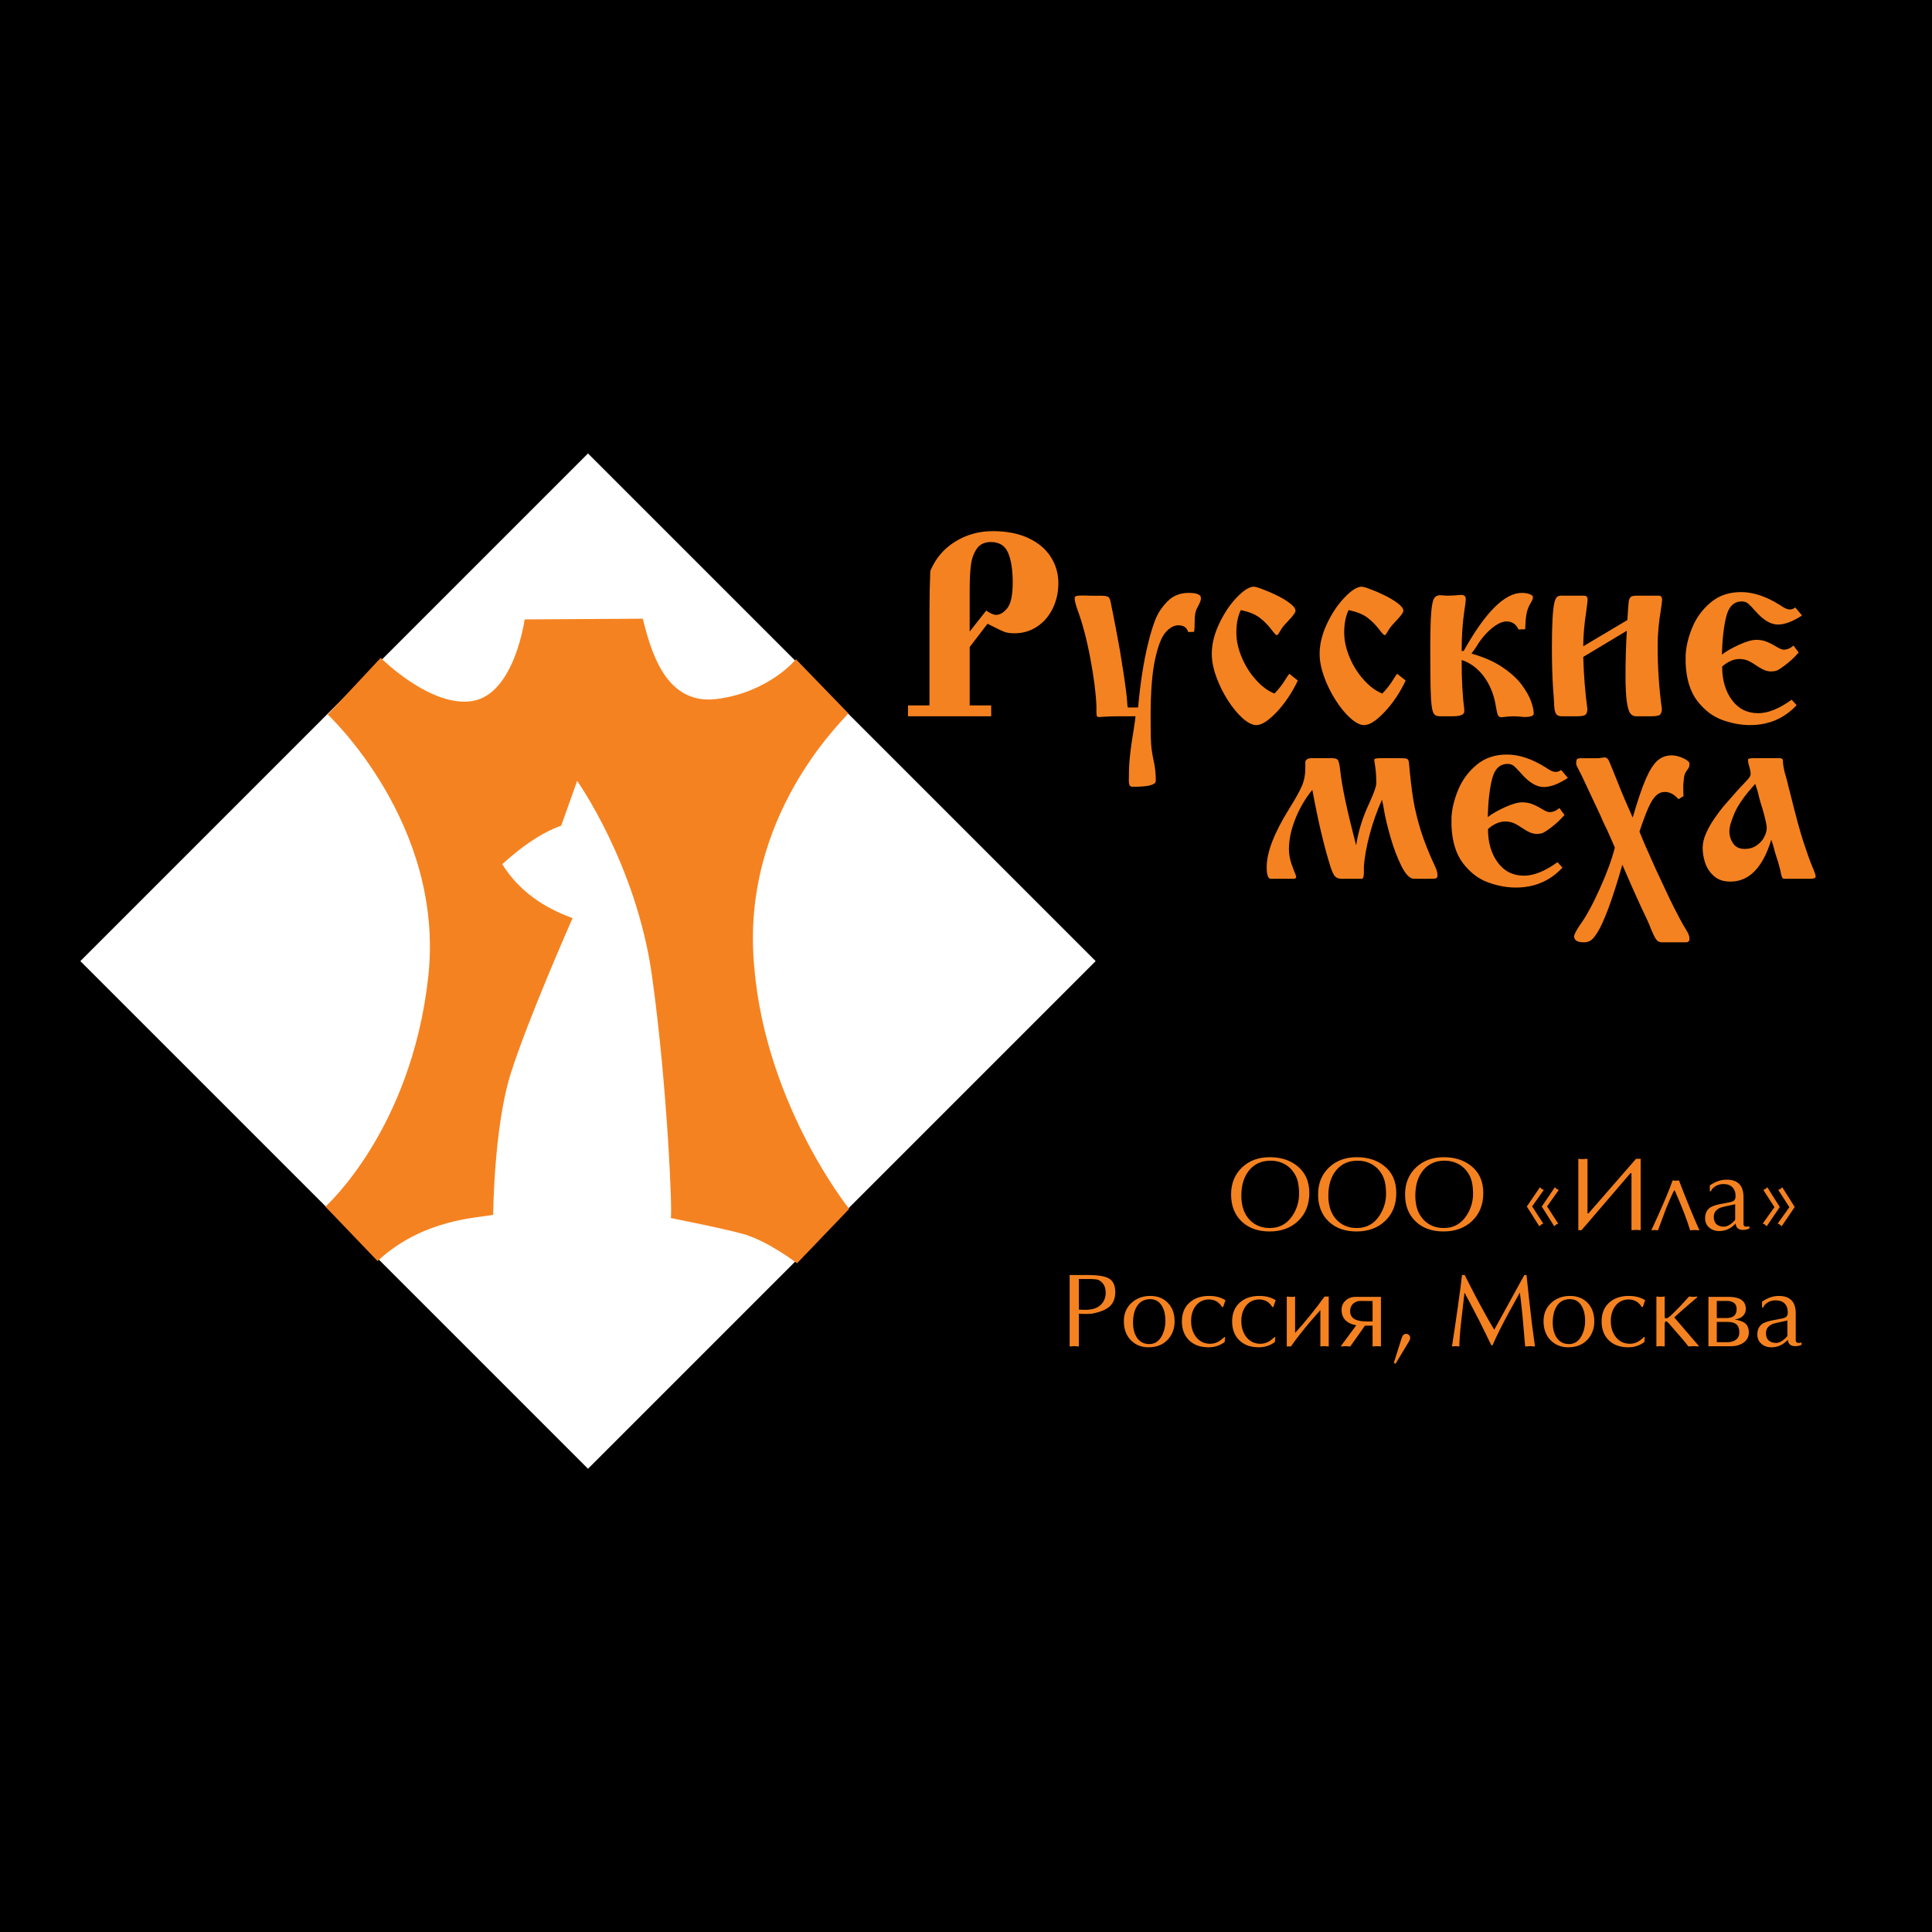 <?xml version="1.0" encoding="utf-8"?>
<!-- Generator: Adobe Illustrator 13.0.0, SVG Export Plug-In . SVG Version: 6.00 Build 14948)  -->
<!DOCTYPE svg PUBLIC "-//W3C//DTD SVG 1.0//EN" "http://www.w3.org/TR/2001/REC-SVG-20010904/DTD/svg10.dtd">
<svg version="1.0" id="Layer_1" xmlns="http://www.w3.org/2000/svg" xmlns:xlink="http://www.w3.org/1999/xlink" x="0px" y="0px"
	 width="192.756px" height="192.756px" viewBox="0 0 192.756 192.756" enable-background="new 0 0 192.756 192.756"
	 xml:space="preserve">
<g>
	<polygon fill-rule="evenodd" clip-rule="evenodd" points="0,0 192.756,0 192.756,192.756 0,192.756 0,0 	"/>
	<path fill-rule="evenodd" clip-rule="evenodd" fill="#F58220" d="M96.746,64.554v5.823h2.145v1.086h-8.301v-1.086h2.146v-9.466
		c0-1.345,0.027-2.66,0.078-3.936c0.508-1.237,1.328-2.212,2.457-2.919c1.134-0.711,2.388-1.064,3.776-1.064
		c1.367,0,2.543,0.228,3.531,0.681c0.986,0.457,1.732,1.078,2.246,1.871c0.512,0.789,0.768,1.668,0.768,2.625
		c0,0.936-0.191,1.785-0.57,2.552c-0.379,0.768-0.9,1.371-1.568,1.807c-0.668,0.44-1.414,0.655-2.234,0.655
		c-0.422,0-0.758-0.047-1.008-0.142c-0.246-0.09-0.621-0.268-1.117-0.526c-0.266-0.134-0.457-0.229-0.568-0.285L96.746,64.554
		L96.746,64.554z M96.746,63.007l1.655-2.095c0.16,0.125,0.336,0.232,0.525,0.314s0.332,0.121,0.428,0.121
		c0.408,0,0.793-0.225,1.15-0.677c0.357-0.452,0.535-1.306,0.535-2.556c0-1.246-0.152-2.229-0.457-2.953
		c-0.307-0.72-0.879-1.082-1.721-1.082c-0.633,0-1.104,0.224-1.414,0.677c-0.306,0.448-0.504,1.004-0.583,1.659
		c-0.081,0.656-0.12,1.483-0.12,2.475v0.625V63.007L96.746,63.007z M112.518,70.584h1.031c0.223-2.487,0.559-4.634,1.012-6.44
		c0.193-0.811,0.418-1.556,0.674-2.237c0.258-0.685,0.668-1.314,1.223-1.888c0.557-0.578,1.271-0.867,2.139-0.867
		c0.814,0,1.221,0.172,1.221,0.517c0,0.112-0.021,0.224-0.064,0.336c-0.039,0.116-0.113,0.271-0.213,0.461
		c-0.102,0.194-0.168,0.314-0.189,0.371c-0.107,0.276-0.158,0.659-0.158,1.164c0,0.444-0.018,0.789-0.053,1.035l-0.594,0.026
		c-0.135-0.453-0.461-0.677-0.984-0.677c-0.434,0-0.857,0.233-1.266,0.694c-0.414,0.465-0.764,1.37-1.061,2.728
		c-0.293,1.354-0.439,3.259-0.439,5.708c0,1.573,0.025,2.603,0.082,3.086c0.059,0.487,0.145,0.987,0.262,1.509
		c0.115,0.517,0.172,1.116,0.172,1.793c0,0.396-0.74,0.595-2.223,0.595c-0.207,0-0.336-0.047-0.389-0.146
		c-0.053-0.095-0.078-0.246-0.078-0.449c0-0.78,0.021-1.47,0.074-2.061c0.051-0.59,0.115-1.138,0.189-1.634
		c0.078-0.5,0.15-0.983,0.229-1.453c0.094-0.616,0.154-1.047,0.176-1.293h-1.496c-0.637,0-1.15,0.013-1.533,0.04
		c-0.385,0.025-0.588,0.038-0.613,0.038c-0.111,0-0.186-0.034-0.215-0.107c-0.031-0.074-0.043-0.216-0.043-0.435V70.43
		c-0.057-1.314-0.26-2.91-0.617-4.785c-0.354-1.879-0.779-3.479-1.271-4.806c-0.189-0.535-0.285-0.914-0.285-1.143
		c0-0.125,0.061-0.207,0.188-0.237c0.123-0.031,0.369-0.047,0.74-0.047c0.246,0.017,0.625,0.025,1.143,0.025h0.646
		c0.357,0,0.59,0.056,0.697,0.172c0.104,0.117,0.189,0.405,0.256,0.862c0.008,0.057,0.068,0.35,0.18,0.88
		c0.043,0.203,0.109,0.535,0.195,1.004c0.086,0.466,0.168,0.906,0.25,1.324c0.137,0.694,0.328,1.806,0.559,3.332
		c0.238,1.526,0.367,2.569,0.393,3.134C112.461,70.249,112.479,70.395,112.518,70.584L112.518,70.584z M128.631,67.222l0.854,0.673
		c-0.582,1.224-1.285,2.268-2.107,3.142c-0.828,0.871-1.5,1.307-2.025,1.307c-0.398,0-0.85-0.224-1.359-0.673
		c-0.508-0.448-1.004-1.043-1.482-1.789c-0.479-0.746-0.865-1.53-1.164-2.357c-0.297-0.824-0.447-1.591-0.447-2.293
		c0-0.975,0.25-1.983,0.746-3.026c0.494-1.043,1.082-1.914,1.762-2.616c0.678-0.703,1.238-1.056,1.686-1.056
		c0.139,0,0.439,0.086,0.9,0.263c0.463,0.172,0.945,0.383,1.445,0.629c0.496,0.246,0.926,0.509,1.279,0.78
		c0.357,0.276,0.535,0.517,0.535,0.733c0,0.164-0.24,0.5-0.729,1.009c-0.311,0.327-0.518,0.56-0.615,0.711
		c-0.1,0.146-0.195,0.302-0.289,0.466c-0.096,0.164-0.174,0.246-0.229,0.246c-0.088,0-0.268-0.19-0.549-0.569
		c-0.34-0.448-0.732-0.845-1.178-1.181c-0.443-0.336-1.068-0.586-1.869-0.754c-0.297,0.599-0.445,1.349-0.445,2.246
		c0,0.793,0.178,1.612,0.535,2.461c0.354,0.845,0.828,1.6,1.424,2.259c0.59,0.659,1.207,1.112,1.844,1.361
		c0.4-0.404,0.771-0.879,1.113-1.426c0.029-0.047,0.076-0.121,0.137-0.225C128.467,67.442,128.545,67.334,128.631,67.222
		L128.631,67.222z M139.391,67.222l0.854,0.673c-0.582,1.224-1.285,2.268-2.107,3.142c-0.828,0.871-1.5,1.307-2.027,1.307
		c-0.395,0-0.85-0.224-1.357-0.673c-0.508-0.448-1.004-1.043-1.482-1.789c-0.479-0.746-0.867-1.53-1.164-2.357
		c-0.297-0.824-0.449-1.591-0.449-2.293c0-0.975,0.252-1.983,0.746-3.026c0.496-1.043,1.082-1.914,1.764-2.616
		c0.678-0.703,1.236-1.056,1.686-1.056c0.139,0,0.439,0.086,0.9,0.263c0.461,0.172,0.945,0.383,1.445,0.629
		c0.494,0.246,0.926,0.509,1.279,0.78c0.357,0.276,0.535,0.517,0.535,0.733c0,0.164-0.242,0.5-0.729,1.009
		c-0.311,0.327-0.518,0.56-0.617,0.711c-0.1,0.146-0.193,0.302-0.289,0.466c-0.094,0.164-0.172,0.246-0.229,0.246
		c-0.086,0-0.266-0.19-0.547-0.569c-0.34-0.448-0.732-0.845-1.178-1.181c-0.443-0.336-1.068-0.586-1.871-0.754
		c-0.297,0.599-0.443,1.349-0.443,2.246c0,0.793,0.178,1.612,0.535,2.461c0.354,0.845,0.828,1.6,1.422,2.259
		c0.592,0.659,1.207,1.112,1.846,1.361c0.4-0.404,0.771-0.879,1.111-1.426c0.031-0.047,0.078-0.121,0.139-0.225
		C139.227,67.442,139.305,67.334,139.391,67.222L139.391,67.222z M145.83,64.946h0.203c2.156-3.862,4.092-5.793,5.797-5.793
		c0.303,0,0.561,0.043,0.781,0.125c0.225,0.086,0.332,0.181,0.332,0.293c0,0.151-0.064,0.332-0.199,0.543
		c-0.133,0.215-0.25,0.461-0.348,0.746c-0.1,0.284-0.164,0.746-0.203,1.375c0,0.107-0.004,0.211-0.014,0.31
		c-0.008,0.099-0.012,0.176-0.012,0.233l-0.668,0.025c-0.234-0.534-0.635-0.802-1.195-0.802c-0.43,0-0.93,0.237-1.5,0.711
		c-0.568,0.479-1.051,1.048-1.451,1.72c-0.213,0.319-0.393,0.578-0.545,0.776c1.211,0.341,2.234,0.784,3.057,1.34
		c0.828,0.552,1.467,1.129,1.924,1.729c0.451,0.6,0.771,1.156,0.955,1.668c0.182,0.513,0.277,0.931,0.277,1.254
		c0,0.224-0.32,0.336-0.957,0.336c-0.121-0.009-0.285-0.021-0.492-0.043c-0.207-0.021-0.354-0.03-0.439-0.03
		c-0.361,0-0.646,0.018-0.854,0.047c-0.279,0.035-0.436,0.052-0.471,0.052c-0.168,0-0.283-0.069-0.357-0.211
		c-0.068-0.142-0.137-0.439-0.211-0.901c-0.111-0.724-0.322-1.397-0.625-2.021c-0.307-0.625-0.697-1.165-1.182-1.617
		c-0.479-0.453-1.012-0.772-1.604-0.961c0,1.965,0.086,3.586,0.26,4.863v0.285c0,0.31-0.396,0.465-1.195,0.465h-1.211
		c-0.258,0-0.447-0.06-0.568-0.177c-0.121-0.116-0.211-0.392-0.271-0.819s-0.1-1.086-0.117-1.974
		c-0.018-0.892-0.025-2.194-0.025-3.915c0-1.56,0.029-2.716,0.09-3.461c0.061-0.746,0.16-1.225,0.295-1.427
		c0.129-0.203,0.33-0.306,0.598-0.306c0.082,0,0.195,0.009,0.338,0.022c0.141,0.017,0.252,0.026,0.33,0.026
		c0.424,0,0.854-0.026,1.299-0.073h0.279c0.207,0.052,0.311,0.189,0.311,0.418c0,0.164-0.047,0.564-0.15,1.211
		C145.916,62.161,145.83,63.48,145.83,64.946L145.83,64.946z M157.961,64.48l4.402-2.617c0.055-0.956,0.1-1.551,0.129-1.789
		c0.025-0.232,0.09-0.401,0.189-0.496c0.098-0.099,0.285-0.146,0.557-0.146h2.244c0.229,0,0.346,0.138,0.346,0.418
		c0,0.095-0.047,0.448-0.133,1.061c-0.207,1.198-0.311,2.388-0.311,3.569c0,2.1,0.137,4.177,0.418,6.234
		c0,0.271-0.057,0.466-0.168,0.577c-0.113,0.116-0.402,0.172-0.867,0.172h-1.529c-0.229,0-0.424-0.09-0.57-0.271
		c-0.15-0.181-0.271-0.573-0.357-1.172c-0.09-0.6-0.133-1.487-0.133-2.668c0-1.44,0.043-2.915,0.133-4.423l-4.35,2.612
		c0.051,1.793,0.186,3.518,0.41,5.173c0,0.271-0.057,0.466-0.17,0.577c-0.105,0.116-0.398,0.172-0.865,0.172h-1.521
		c-0.236,0-0.418-0.064-0.535-0.194c-0.115-0.134-0.189-0.405-0.215-0.814c-0.029-0.703-0.064-1.247-0.107-1.63
		c-0.082-1.25-0.125-2.664-0.125-4.246c0-1.142,0.021-2.082,0.064-2.827c0.039-0.746,0.1-1.276,0.176-1.595
		c0.078-0.314,0.17-0.513,0.271-0.6c0.1-0.082,0.238-0.125,0.414-0.125h2.307c0.221,0,0.332,0.138,0.332,0.418
		c0,0.073-0.043,0.427-0.125,1.061C158.064,62.235,157.961,63.425,157.961,64.48L157.961,64.48z M179.113,60.605l0.678,0.802
		c-0.932,0.604-1.734,0.905-2.406,0.905c-0.719,0-1.469-0.449-2.25-1.345c-0.293-0.332-0.525-0.578-0.703-0.733
		c-0.176-0.151-0.387-0.229-0.643-0.229c-0.793,0-1.314,0.504-1.564,1.518c-0.248,1.008-0.393,2.271-0.43,3.789
		c0.412-0.324,0.977-0.647,1.697-0.979c0.721-0.328,1.303-0.496,1.746-0.496c0.332,0,0.643,0.052,0.928,0.151
		c0.33,0.125,0.672,0.293,1.021,0.509c0.344,0.211,0.602,0.319,0.766,0.319c0.354,0,0.682-0.134,0.984-0.409l0.518,0.694
		c-0.424,0.487-0.9,0.931-1.428,1.319c-0.275,0.207-0.5,0.354-0.664,0.44c-0.168,0.086-0.393,0.129-0.68,0.129
		c-0.377,0-0.777-0.146-1.213-0.436c-0.439-0.298-0.789-0.509-1.047-0.625c-0.264-0.117-0.553-0.177-0.867-0.177
		c-0.59,0-1.168,0.25-1.736,0.75c0,1.34,0.322,2.453,0.969,3.333c0.648,0.883,1.523,1.323,2.631,1.323
		c0.979,0,2.09-0.448,3.336-1.345l0.492,0.543c-1.229,1.324-2.781,1.988-4.656,1.988c-0.896,0-1.82-0.173-2.764-0.513
		c-0.947-0.345-1.775-0.975-2.482-1.888c-0.707-0.918-1.094-2.16-1.168-3.725v-0.884c0.051-0.875,0.275-1.797,0.676-2.758
		c0.402-0.966,1.01-1.789,1.832-2.475c0.82-0.686,1.828-1.026,3.023-1.026c1.215,0,2.508,0.431,3.883,1.297
		c0.404,0.289,0.725,0.436,0.953,0.436C178.77,60.808,178.959,60.739,179.113,60.605L179.113,60.605z"/>
	<path fill-rule="evenodd" clip-rule="evenodd" fill="#F58220" d="M130.848,75.642h2.021c0.336,0,0.547,0.069,0.629,0.211
		c0.086,0.143,0.16,0.504,0.225,1.083c0.16,1.517,0.686,3.982,1.578,7.406c0.215-1.415,0.658-2.819,1.318-4.221
		c0.461-1.017,0.695-1.668,0.695-1.965c0-0.629-0.035-1.177-0.104-1.634c-0.07-0.461-0.104-0.698-0.104-0.719
		c0-0.108,0.197-0.16,0.598-0.16h2.121c0.328,0,0.531,0.034,0.607,0.099c0.074,0.065,0.121,0.177,0.139,0.346
		c0.121,1.388,0.26,2.569,0.41,3.539c0.15,0.975,0.4,2.021,0.74,3.139c0.346,1.116,0.832,2.349,1.463,3.69
		c0.158,0.34,0.236,0.629,0.236,0.858c0,0.168-0.043,0.267-0.129,0.306c-0.086,0.038-0.234,0.056-0.439,0.056h-1.764
		c-0.418,0-0.836-0.418-1.26-1.255c-0.418-0.836-0.783-1.798-1.094-2.88c-0.311-1.086-0.527-1.983-0.646-2.694
		c-0.061-0.388-0.129-0.742-0.207-1.061c-0.492,1.082-0.896,2.233-1.225,3.449c-0.322,1.216-0.521,2.302-0.582,3.254v0.564
		c0,0.414-0.068,0.622-0.211,0.622h-1.996c-0.281,0-0.496-0.074-0.65-0.216c-0.15-0.143-0.311-0.479-0.482-1.004
		c-0.303-0.975-0.592-2.035-0.867-3.178c-0.281-1.138-0.59-2.629-0.939-4.474c-0.711,0.875-1.279,1.845-1.699,2.914
		c-0.422,1.065-0.633,2.069-0.633,3.009c0,0.268,0.025,0.526,0.074,0.767c0.047,0.242,0.102,0.462,0.166,0.655
		c0.07,0.19,0.143,0.401,0.225,0.625c0.174,0.405,0.258,0.646,0.258,0.72c0,0.12-0.09,0.181-0.279,0.181h-2.254
		c-0.271,0-0.41-0.389-0.41-1.165c0-1.479,0.75-3.422,2.246-5.819c0.607-0.97,1.027-1.724,1.26-2.259
		c0.232-0.539,0.348-1.121,0.348-1.755v-0.693C130.312,75.754,130.52,75.642,130.848,75.642L130.848,75.642z M155.75,76.814
		l0.678,0.802c-0.932,0.604-1.732,0.906-2.406,0.906c-0.719,0-1.469-0.449-2.25-1.346c-0.293-0.332-0.525-0.577-0.703-0.732
		c-0.176-0.151-0.387-0.229-0.643-0.229c-0.793,0-1.314,0.504-1.564,1.518c-0.25,1.008-0.393,2.271-0.43,3.79
		c0.414-0.324,0.979-0.647,1.697-0.979c0.721-0.328,1.303-0.496,1.746-0.496c0.332,0,0.643,0.051,0.926,0.15
		c0.334,0.125,0.674,0.293,1.023,0.509c0.344,0.21,0.604,0.319,0.768,0.319c0.354,0,0.68-0.134,0.982-0.41l0.518,0.694
		c-0.424,0.487-0.902,0.931-1.428,1.319c-0.275,0.207-0.5,0.354-0.664,0.439c-0.168,0.086-0.393,0.129-0.682,0.129
		c-0.375,0-0.775-0.146-1.211-0.435c-0.439-0.298-0.789-0.509-1.047-0.625c-0.264-0.116-0.551-0.177-0.867-0.177
		c-0.59,0-1.168,0.25-1.736,0.75c0,1.341,0.322,2.453,0.971,3.333c0.646,0.883,1.521,1.323,2.629,1.323
		c0.979,0,2.09-0.448,3.336-1.345l0.492,0.543c-1.229,1.323-2.781,1.988-4.656,1.988c-0.896,0-1.818-0.173-2.764-0.514
		c-0.947-0.345-1.775-0.974-2.482-1.888c-0.707-0.918-1.096-2.16-1.168-3.724v-0.884c0.051-0.875,0.275-1.797,0.678-2.759
		c0.398-0.966,1.008-1.789,1.83-2.475c0.82-0.685,1.828-1.026,3.021-1.026c1.217,0,2.51,0.431,3.885,1.297
		c0.404,0.289,0.725,0.436,0.953,0.436C155.406,77.017,155.596,76.948,155.75,76.814L155.75,76.814z M157.752,75.646h1.676
		c0.104,0,0.219-0.013,0.361-0.039c0.139-0.026,0.232-0.039,0.289-0.039c0.117,0,0.229,0.052,0.336,0.16
		c0.07,0.078,0.242,0.465,0.518,1.159c0.568,1.449,1.064,2.656,1.496,3.621c0.189,0.435,0.346,0.789,0.467,1.061
		c0.486-1.681,0.922-2.966,1.305-3.85c0.389-0.888,0.781-1.5,1.178-1.845c0.396-0.34,0.861-0.513,1.396-0.513
		c0.365,0,0.758,0.095,1.168,0.289c0.41,0.189,0.617,0.371,0.617,0.539c0,0.254-0.057,0.439-0.174,0.564
		c-0.111,0.125-0.201,0.267-0.275,0.426c-0.074,0.16-0.129,0.552-0.172,1.181c0,0.418,0.008,0.772,0.025,1.061l-0.492,0.314
		c-0.439-0.482-0.887-0.724-1.344-0.724c-0.35,0-0.652,0.125-0.914,0.371c-0.26,0.25-0.514,0.664-0.768,1.236
		c-0.254,0.578-0.547,1.363-0.875,2.349c0.311,0.79,0.639,1.556,0.979,2.298c0.486,1.107,0.91,2.035,1.268,2.78
		c0.354,0.746,0.621,1.311,0.801,1.699c0.699,1.422,1.234,2.431,1.604,3.022c0.225,0.336,0.338,0.625,0.338,0.879
		c0,0.246-0.113,0.367-0.338,0.367h-2.404c-0.268,0-0.471-0.108-0.607-0.319c-0.139-0.211-0.299-0.539-0.48-0.975
		c-0.129-0.375-0.43-1.052-0.904-2.021c-0.1-0.228-0.268-0.599-0.508-1.116c-0.238-0.521-0.467-1.026-0.682-1.526
		c-0.35-0.789-0.607-1.384-0.775-1.78c-0.531,1.845-1,3.306-1.406,4.38c-0.404,1.073-0.754,1.844-1.051,2.323
		c-0.295,0.475-0.539,0.768-0.734,0.875c-0.197,0.107-0.418,0.16-0.658,0.16c-0.643,0-0.963-0.199-0.963-0.599
		c0-0.168,0.189-0.539,0.57-1.112c0.607-0.828,1.271-2.039,1.988-3.63c0.713-1.586,1.215-2.957,1.504-4.108
		c-0.264-0.617-0.518-1.203-0.771-1.754c-0.277-0.547-0.521-1.074-0.725-1.578c-0.168-0.357-0.354-0.746-0.549-1.164
		c-0.193-0.414-0.297-0.634-0.305-0.647c-0.178-0.371-0.41-0.871-0.703-1.5c-0.164-0.358-0.318-0.682-0.475-0.97
		c-0.15-0.293-0.24-0.475-0.275-0.548s-0.053-0.155-0.053-0.241c0-0.242,0.035-0.388,0.105-0.44
		C157.422,75.672,157.557,75.646,157.752,75.646L157.752,75.646z M174.92,75.642h2.635c0.172,0,0.279,0.052,0.314,0.16
		c0.008,0.086,0.018,0.185,0.025,0.293c0.004,0.108,0.018,0.233,0.043,0.375c0.021,0.142,0.061,0.323,0.107,0.543
		c0.068,0.233,0.135,0.466,0.203,0.703c0.064,0.233,0.129,0.492,0.189,0.776c0.047,0.164,0.117,0.422,0.203,0.776
		c0.525,2.134,0.965,3.737,1.314,4.802c0.35,1.069,0.639,1.867,0.861,2.393c0.225,0.525,0.336,0.849,0.336,0.978
		c0,0.156-0.172,0.233-0.516,0.233h-2.639c-0.135,0-0.225-0.139-0.283-0.418c-0.043-0.268-0.156-0.716-0.338-1.345
		c-0.072-0.203-0.176-0.526-0.311-0.979c-0.086-0.358-0.197-0.746-0.34-1.16c-0.85,2.789-2.211,4.186-4.082,4.186
		c-0.682,0-1.225-0.181-1.639-0.547c-0.408-0.362-0.701-0.802-0.875-1.31c-0.168-0.513-0.254-1.013-0.254-1.501
		c0-0.457,0.111-0.939,0.336-1.452c0.221-0.509,0.514-1.021,0.867-1.53c0.357-0.509,0.654-0.905,0.893-1.186
		c0.24-0.28,0.619-0.711,1.137-1.297c0.232-0.268,0.496-0.556,0.793-0.862c0.299-0.306,0.496-0.526,0.604-0.664
		c0.104-0.143,0.156-0.276,0.156-0.414c0-0.207-0.061-0.5-0.182-0.875c-0.053-0.172-0.078-0.345-0.078-0.517
		C174.402,75.694,174.574,75.642,174.92,75.642L174.92,75.642z M175.123,78.207c-0.996,1.082-1.678,2.034-2.039,2.853
		c-0.361,0.815-0.543,1.445-0.543,1.876c0,0.444,0.125,0.849,0.375,1.215s0.633,0.548,1.146,0.548c0.457,0,0.85-0.116,1.189-0.345
		c0.336-0.229,0.592-0.508,0.76-0.841c0.172-0.328,0.258-0.633,0.258-0.909c0-0.298-0.143-0.927-0.418-1.889
		c-0.172-0.534-0.285-0.914-0.336-1.138C175.42,79.129,175.287,78.672,175.123,78.207L175.123,78.207z"/>
	<path fill-rule="evenodd" clip-rule="evenodd" fill="#F58220" d="M126.662,122.863c-1.16,0-2.09-0.334-2.789-1.004
		c-0.697-0.672-1.047-1.566-1.047-2.684c0-1.119,0.373-2.025,1.115-2.721c0.717-0.666,1.629-1,2.74-1
		c1.084,0,1.986,0.281,2.709,0.846c0.826,0.645,1.24,1.551,1.24,2.717c0,1.154-0.369,2.084-1.105,2.789
		C128.791,122.512,127.836,122.863,126.662,122.863L126.662,122.863z M129.609,119.102c0-0.473-0.045-0.891-0.135-1.254
		c-0.09-0.365-0.264-0.711-0.521-1.037s-0.574-0.578-0.953-0.75c-0.379-0.174-0.783-0.26-1.215-0.26
		c-0.908,0-1.627,0.316-2.15,0.951c-0.525,0.637-0.787,1.486-0.787,2.549c0,1.02,0.277,1.822,0.834,2.406
		c0.521,0.541,1.191,0.812,2.01,0.812c0.98,0,1.74-0.424,2.283-1.271C129.398,120.588,129.609,119.873,129.609,119.102
		L129.609,119.102z M135.34,122.863c-1.16,0-2.09-0.334-2.787-1.004c-0.699-0.672-1.047-1.566-1.047-2.684
		c0-1.119,0.371-2.025,1.115-2.721c0.715-0.666,1.629-1,2.74-1c1.082,0,1.986,0.281,2.709,0.846
		c0.826,0.645,1.238,1.551,1.238,2.717c0,1.154-0.367,2.084-1.104,2.789S136.514,122.863,135.34,122.863L135.34,122.863z
		 M138.287,119.102c0-0.473-0.045-0.891-0.135-1.254c-0.09-0.365-0.264-0.711-0.521-1.037c-0.256-0.326-0.574-0.578-0.953-0.75
		c-0.377-0.174-0.781-0.26-1.213-0.26c-0.91,0-1.627,0.316-2.15,0.951c-0.525,0.637-0.787,1.486-0.787,2.549
		c0,1.02,0.277,1.822,0.832,2.406c0.521,0.541,1.191,0.812,2.012,0.812c0.979,0,1.74-0.424,2.281-1.271
		C138.076,120.588,138.287,119.873,138.287,119.102L138.287,119.102z M144.018,122.863c-1.16,0-2.088-0.334-2.785-1.004
		c-0.699-0.672-1.049-1.566-1.049-2.684c0-1.119,0.373-2.025,1.115-2.721c0.717-0.666,1.629-1,2.74-1
		c1.084,0,1.986,0.281,2.709,0.846c0.826,0.645,1.24,1.551,1.24,2.717c0,1.154-0.367,2.084-1.105,2.789
		C146.146,122.512,145.191,122.863,144.018,122.863L144.018,122.863z M146.967,119.102c0-0.473-0.045-0.891-0.135-1.254
		c-0.09-0.365-0.264-0.711-0.521-1.037s-0.574-0.578-0.953-0.75c-0.379-0.174-0.783-0.26-1.213-0.26
		c-0.912,0-1.629,0.316-2.152,0.951c-0.525,0.637-0.787,1.486-0.787,2.549c0,1.02,0.279,1.822,0.834,2.406
		c0.521,0.541,1.191,0.812,2.01,0.812c0.98,0,1.74-0.424,2.283-1.271C146.756,120.588,146.967,119.873,146.967,119.102
		L146.967,119.102z M153.582,122.354l-1.25-1.98l1.312-1.928c0.057,0.07,0.111,0.125,0.168,0.168
		c0.055,0.041,0.127,0.076,0.219,0.104l-1.17,1.641l1.115,1.727C153.811,122.133,153.68,122.223,153.582,122.354L153.582,122.354z
		 M155.072,122.354l-1.25-1.98l1.312-1.928c0.057,0.07,0.111,0.125,0.168,0.168c0.055,0.041,0.127,0.076,0.221,0.104l-1.172,1.645
		l1.113,1.723C155.299,122.133,155.168,122.223,155.072,122.354L155.072,122.354z M157.469,122.738v-7.127
		c0.027,0.008,0.084,0.014,0.166,0.021c0.084,0.008,0.182,0.01,0.293,0.01l0.457-0.031v5.439h0.105l4.74-5.439h0.459v7.127
		l-0.459-0.031l-0.457,0.031v-5.689h-0.105l-4.34,5.061l-0.545,0.629H157.469L157.469,122.738z M166.252,120.498l-0.834,2.252
		l-0.334-0.033l-0.332,0.033c0.117-0.244,0.344-0.738,0.678-1.48c0.305-0.682,0.564-1.277,0.781-1.793
		c0.305-0.729,0.527-1.297,0.666-1.707l0.312,0.029l0.324-0.029c0.223,0.596,0.523,1.367,0.906,2.312
		c0.424,1.049,0.803,1.938,1.135,2.668l-0.469-0.033l-0.459,0.033c-0.318-1.057-0.836-2.395-1.551-4.012
		c-0.092,0.09-0.236,0.375-0.439,0.854L166.252,120.498L166.252,120.498z M173.951,119.445v2.418c0,0.105,0,0.205,0,0.303
		c0.021,0.145,0.115,0.219,0.281,0.219c0.09,0,0.191-0.016,0.303-0.043v0.23c-0.035,0.014-0.084,0.033-0.15,0.057
		c-0.064,0.025-0.137,0.043-0.215,0.057c-0.08,0.016-0.176,0.021-0.285,0.021c-0.201,0-0.365-0.049-0.492-0.146
		c-0.127-0.096-0.205-0.26-0.232-0.488l-0.094,0.094c-0.439,0.438-0.955,0.656-1.547,0.656c-0.391,0-0.723-0.117-0.994-0.35
		s-0.408-0.541-0.408-0.922c0-0.41,0.123-0.73,0.365-0.965c0.242-0.232,0.768-0.41,1.572-0.535c0.453-0.076,0.736-0.146,0.855-0.209
		c0.166-0.09,0.25-0.254,0.25-0.49c0-0.389-0.105-0.688-0.318-0.9c-0.211-0.213-0.512-0.318-0.9-0.318
		c-0.334,0-0.625,0.092-0.875,0.271c-0.195,0.139-0.316,0.289-0.365,0.447h-0.115v-0.582c0.271-0.188,0.545-0.33,0.818-0.428
		s0.561-0.146,0.859-0.146C173.389,117.695,173.951,118.279,173.951,119.445L173.951,119.445z M173.119,121.672v-1.527l-0.365,0.084
		c-0.604,0.119-0.986,0.213-1.146,0.281c-0.416,0.188-0.625,0.488-0.625,0.9c0,0.32,0.09,0.564,0.266,0.729
		c0.178,0.164,0.43,0.246,0.756,0.246c0.131,0,0.277-0.041,0.438-0.121c0.16-0.082,0.291-0.172,0.395-0.277
		c0.078-0.068,0.133-0.121,0.168-0.156C173.08,121.752,173.119,121.699,173.119,121.672L173.119,121.672z M177.811,118.445
		l1.25,1.98l-1.312,1.928c-0.055-0.07-0.111-0.127-0.168-0.17c-0.057-0.041-0.129-0.074-0.221-0.104l1.168-1.639l-1.113-1.725
		C177.58,118.668,177.713,118.578,177.811,118.445L177.811,118.445z M176.32,118.445l1.25,1.98l-1.312,1.928
		c-0.055-0.07-0.113-0.127-0.168-0.17c-0.057-0.041-0.131-0.074-0.221-0.105l1.168-1.641l-1.113-1.721
		C176.092,118.668,176.223,118.578,176.32,118.445L176.32,118.445z M107.637,131.066v3.27l-0.459-0.031l-0.459,0.031v-7.125h1.865
		c1.014,0,1.717,0.123,2.105,0.375c0.389,0.25,0.582,0.693,0.582,1.334c0,0.609-0.186,1.086-0.562,1.426
		c-0.346,0.312-0.902,0.545-1.666,0.699c-0.09,0.021-0.213,0.033-0.365,0.041s-0.24,0.01-0.26,0.01c-0.16,0-0.303-0.002-0.428-0.01
		S107.748,131.072,107.637,131.066L107.637,131.066z M107.637,127.605v3.053c0.021,0.008,0.113,0.012,0.281,0.012
		c0.061,0.006,0.129,0.01,0.197,0.01h0.209c0.055,0,0.111,0,0.166,0c0.084-0.014,0.143-0.021,0.178-0.021
		c0.514-0.047,0.916-0.225,1.209-0.531c0.291-0.305,0.438-0.691,0.438-1.156c0-0.375-0.09-0.678-0.271-0.906
		c-0.201-0.258-0.428-0.398-0.678-0.422s-0.445-0.037-0.588-0.037s-0.256,0-0.34,0c-0.152,0-0.295,0-0.426,0
		C107.879,127.605,107.754,127.605,107.637,127.605L107.637,127.605z M112.127,131.805c0-0.736,0.252-1.338,0.754-1.807
		c0.506-0.471,1.135-0.703,1.893-0.703c0.715,0,1.297,0.23,1.744,0.691c0.449,0.463,0.672,1.08,0.672,1.85
		c0,0.709-0.219,1.307-0.656,1.793c-0.479,0.527-1.129,0.791-1.947,0.791c-0.717,0-1.305-0.238-1.768-0.713
		C112.357,133.23,112.127,132.598,112.127,131.805L112.127,131.805z M114.762,129.617c-0.611,0-1.062,0.25-1.354,0.75
		c-0.244,0.41-0.365,0.941-0.365,1.594c0,0.592,0.121,1.076,0.365,1.459c0.285,0.451,0.705,0.678,1.26,0.678
		c0.549,0,0.971-0.281,1.262-0.844c0.229-0.438,0.344-0.928,0.344-1.469c0-0.57-0.104-1.047-0.312-1.43
		C115.689,129.863,115.291,129.617,114.762,129.617L114.762,129.617z M122.264,129.721l-0.238,0.688h-0.084
		c-0.041-0.055-0.088-0.115-0.137-0.182c-0.047-0.066-0.096-0.121-0.145-0.162c-0.119-0.131-0.271-0.234-0.459-0.307
		c-0.188-0.074-0.379-0.109-0.572-0.109c-0.57,0-1.018,0.219-1.346,0.656c-0.297,0.402-0.447,0.896-0.447,1.48
		c0,0.666,0.176,1.213,0.527,1.641c0.35,0.426,0.807,0.641,1.369,0.641c0.285,0,0.545-0.062,0.781-0.188
		c0.182-0.098,0.398-0.262,0.656-0.49l0.062,0.031l-0.051,0.48c-0.473,0.346-1.004,0.52-1.596,0.52c-0.848,0-1.51-0.246-1.99-0.74
		c-0.451-0.465-0.676-1.08-0.676-1.844c0-0.791,0.25-1.412,0.75-1.865c0.5-0.451,1.148-0.676,1.949-0.676
		c0.318,0,0.609,0.031,0.873,0.098C121.758,129.459,122.014,129.568,122.264,129.721L122.264,129.721z M127.275,129.721l-0.24,0.688
		h-0.082c-0.043-0.055-0.088-0.115-0.137-0.182s-0.096-0.121-0.145-0.162c-0.119-0.131-0.271-0.234-0.459-0.307
		c-0.188-0.074-0.379-0.109-0.572-0.109c-0.57,0-1.02,0.219-1.346,0.656c-0.299,0.402-0.447,0.896-0.447,1.48
		c0,0.666,0.176,1.213,0.525,1.641c0.352,0.426,0.809,0.641,1.371,0.641c0.285,0,0.545-0.062,0.781-0.188
		c0.18-0.098,0.4-0.262,0.656-0.49l0.062,0.031l-0.051,0.48c-0.473,0.346-1.006,0.52-1.596,0.52c-0.848,0-1.51-0.246-1.99-0.74
		c-0.451-0.465-0.676-1.08-0.676-1.844c0-0.791,0.25-1.412,0.75-1.865c0.5-0.451,1.148-0.676,1.947-0.676
		c0.32,0,0.611,0.031,0.875,0.098S127.025,129.568,127.275,129.721L127.275,129.721z M129.213,132.982
		c0.451-0.486,0.945-1.061,1.48-1.721c0.535-0.658,1.02-1.293,1.457-1.906h0.418v4.98l-0.418-0.031l-0.416,0.031v-3.625
		c-0.465,0.521-0.805,0.91-1.02,1.166c-0.32,0.375-0.658,0.787-1.012,1.236c-0.354,0.447-0.656,0.855-0.906,1.223h-0.416v-4.98
		c0.033,0.008,0.109,0.016,0.229,0.021c0.117,0.008,0.182,0.012,0.188,0.012c0.062,0,0.129,0,0.197,0
		c0.098-0.016,0.172-0.025,0.219-0.033V132.982L129.213,132.982z M137.777,129.389v4.947l-0.406-0.031l-0.428,0.031v-2.072h-0.76
		l-1.471,2.078l-0.48-0.037l-0.477,0.031l1.562-2.115c-0.367-0.061-0.666-0.176-0.896-0.344c-0.381-0.277-0.572-0.676-0.572-1.197
		c0-0.375,0.135-0.684,0.406-0.928c0.271-0.242,0.598-0.363,0.98-0.363H137.777L137.777,129.389z M136.943,131.846v-2.041
		l-1.219-0.01c-0.285,0-0.525,0.092-0.725,0.275c-0.197,0.184-0.297,0.436-0.297,0.756c0,0.416,0.205,0.705,0.615,0.865
		c0.271,0.104,0.656,0.154,1.156,0.154H136.943L136.943,131.846z M139.059,135.982l0.73-2.312c0.062-0.188,0.111-0.312,0.145-0.375
		c0.092-0.146,0.201-0.219,0.334-0.219c0.111,0,0.211,0.037,0.297,0.109s0.131,0.164,0.131,0.275c0,0.092-0.025,0.189-0.074,0.293
		c-0.012,0.027-0.064,0.113-0.154,0.26l-1.23,2.043L139.059,135.982L139.059,135.982z M152.082,127.211h0.219
		c0.146,1.381,0.236,2.229,0.271,2.541c0.111,1.021,0.203,1.814,0.275,2.381c0.074,0.566,0.174,1.301,0.299,2.203l-0.49-0.031
		l-0.49,0.031c-0.062-0.693-0.119-1.357-0.172-1.988c-0.051-0.633-0.111-1.258-0.178-1.877c-0.066-0.617-0.125-1.121-0.182-1.51
		c-0.424,0.764-0.793,1.43-1.105,2c-0.359,0.668-0.662,1.244-0.904,1.729c-0.266,0.535-0.506,1.047-0.721,1.533h-0.113l-0.574-1.178
		c-0.25-0.521-0.471-0.971-0.666-1.35c-0.195-0.377-0.434-0.84-0.719-1.381c-0.244-0.451-0.482-0.902-0.719-1.354
		c-0.119,0.992-0.234,1.996-0.344,3.01c-0.111,1.016-0.168,1.803-0.168,2.365l-0.363-0.031l-0.377,0.031
		c0.146-0.902,0.338-2.186,0.574-3.848c0.236-1.666,0.379-2.758,0.428-3.277h0.271c0.359,0.707,0.654,1.287,0.885,1.738
		c0.277,0.535,0.607,1.15,0.99,1.846c0.416,0.756,0.773,1.381,1.072,1.875C150.082,130.85,151.082,129.029,152.082,127.211
		L152.082,127.211z M154,131.805c0-0.736,0.252-1.338,0.756-1.807c0.502-0.471,1.133-0.703,1.891-0.703
		c0.715,0,1.297,0.23,1.746,0.691c0.447,0.463,0.67,1.08,0.67,1.85c0,0.709-0.219,1.307-0.656,1.793
		c-0.479,0.527-1.127,0.791-1.947,0.791c-0.715,0-1.305-0.238-1.766-0.713C154.23,133.23,154,132.598,154,131.805L154,131.805z
		 M156.637,129.617c-0.613,0-1.064,0.25-1.355,0.75c-0.242,0.41-0.365,0.941-0.365,1.594c0,0.592,0.123,1.076,0.365,1.459
		c0.285,0.451,0.705,0.678,1.26,0.678c0.549,0,0.969-0.281,1.262-0.844c0.229-0.438,0.344-0.928,0.344-1.469
		c0-0.57-0.104-1.047-0.312-1.43C157.562,129.863,157.164,129.617,156.637,129.617L156.637,129.617z M164.137,129.721l-0.238,0.688
		h-0.084c-0.043-0.055-0.086-0.115-0.135-0.182s-0.098-0.121-0.146-0.162c-0.117-0.131-0.271-0.234-0.459-0.307
		c-0.188-0.074-0.379-0.109-0.572-0.109c-0.57,0-1.018,0.219-1.346,0.656c-0.297,0.402-0.447,0.896-0.447,1.48
		c0,0.666,0.176,1.213,0.527,1.641c0.35,0.426,0.807,0.641,1.369,0.641c0.285,0,0.545-0.062,0.781-0.188
		c0.182-0.098,0.4-0.262,0.656-0.49l0.062,0.031l-0.053,0.48c-0.471,0.346-1.002,0.52-1.594,0.52c-0.848,0-1.51-0.246-1.99-0.74
		c-0.451-0.465-0.676-1.08-0.676-1.844c0-0.791,0.25-1.412,0.75-1.865c0.5-0.451,1.148-0.676,1.947-0.676
		c0.32,0,0.611,0.031,0.875,0.098C163.631,129.459,163.887,129.568,164.137,129.721L164.137,129.721z M166.086,129.355v1.824
		c0,0.098,0,0.166,0,0.209c0,0.068,0.02,0.113,0.062,0.135c0.076,0.041,0.191,0.008,0.344-0.104
		c0.111-0.076,0.299-0.246,0.562-0.512l0.646-0.656l0.812-0.896l0.416,0.033l0.406-0.033v0.074c-0.479,0.402-0.895,0.76-1.25,1.072
		c-0.424,0.369-0.771,0.682-1.043,0.939l2.449,2.844v0.051l-0.512-0.031l-0.523,0.031c-0.18-0.234-0.404-0.51-0.668-0.822
		c-0.201-0.236-0.645-0.744-1.326-1.521c-0.1-0.111-0.18-0.166-0.242-0.166c-0.09,0-0.135,0.129-0.135,0.385v2.125l-0.412-0.031
		l-0.412,0.031v-4.98l0.412,0.033L166.086,129.355L166.086,129.355z M171.285,131.889v2.021h1.082c0.342,0,0.621-0.086,0.84-0.258
		c0.219-0.17,0.328-0.406,0.328-0.707c0-0.377-0.098-0.648-0.291-0.811c-0.195-0.166-0.486-0.246-0.877-0.246H171.285
		L171.285,131.889z M171.285,129.795v1.707h0.979c0.32,0,0.566-0.072,0.74-0.219c0.174-0.145,0.26-0.367,0.26-0.666
		c0-0.285-0.086-0.494-0.26-0.625c-0.174-0.133-0.406-0.197-0.697-0.197H171.285L171.285,129.795z M170.451,134.316v-4.928h2
		c0.535,0,0.945,0.086,1.23,0.26c0.332,0.201,0.5,0.518,0.5,0.947c0,0.285-0.102,0.521-0.303,0.709s-0.469,0.303-0.803,0.344
		c0.453,0.076,0.779,0.188,0.98,0.334c0.285,0.207,0.426,0.527,0.426,0.957c0,0.439-0.184,0.783-0.551,1.033
		c-0.334,0.229-0.75,0.344-1.25,0.344H170.451L170.451,134.316z M179.162,131.045v2.416c0,0.105,0,0.205,0,0.303
		c0.02,0.146,0.113,0.219,0.281,0.219c0.09,0,0.191-0.014,0.301-0.041v0.229c-0.033,0.014-0.084,0.033-0.148,0.057
		c-0.066,0.025-0.139,0.045-0.217,0.059c-0.08,0.014-0.176,0.02-0.285,0.02c-0.199,0-0.365-0.047-0.492-0.145
		c-0.125-0.098-0.205-0.26-0.232-0.49l-0.094,0.094c-0.439,0.438-0.955,0.656-1.547,0.656c-0.391,0-0.723-0.117-0.992-0.35
		c-0.273-0.232-0.408-0.539-0.408-0.922c0-0.408,0.121-0.73,0.363-0.963c0.244-0.232,0.768-0.412,1.574-0.537
		c0.451-0.076,0.736-0.146,0.854-0.207c0.168-0.092,0.25-0.254,0.25-0.49c0-0.389-0.105-0.689-0.318-0.902
		c-0.211-0.211-0.512-0.316-0.9-0.316c-0.332,0-0.625,0.09-0.875,0.27c-0.195,0.139-0.316,0.289-0.365,0.449h-0.113v-0.584
		c0.27-0.188,0.543-0.33,0.818-0.428c0.273-0.098,0.561-0.145,0.857-0.145C178.6,129.295,179.162,129.877,179.162,131.045
		L179.162,131.045z M178.328,133.27v-1.527l-0.365,0.084c-0.604,0.119-0.986,0.213-1.145,0.283
		c-0.418,0.188-0.627,0.488-0.627,0.898c0,0.322,0.09,0.564,0.266,0.729c0.178,0.164,0.43,0.246,0.756,0.246
		c0.133,0,0.277-0.039,0.438-0.119c0.16-0.082,0.293-0.174,0.396-0.279c0.076-0.068,0.131-0.121,0.166-0.156
		C178.291,133.35,178.328,133.299,178.328,133.27L178.328,133.27z"/>
	<polygon fill-rule="evenodd" clip-rule="evenodd" fill="#FFFFFF" points="8.017,95.891 58.666,45.241 109.314,95.891 
		58.666,146.539 8.017,95.891 	"/>
	<path fill-rule="evenodd" clip-rule="evenodd" fill="#F58220" d="M32.7,71.289c0,0,11.712,10.876,10.027,26.175
		c-1.685,15.3-10.263,22.919-10.263,22.919l5.203,5.43c4.584-4.244,10.066-4.297,11.539-4.613c0,0,0.062-8.68,1.728-14.02
		c1.666-5.342,6.191-15.581,6.191-15.581c-2.97-1.072-5.391-2.768-7.014-5.378c1.877-1.703,3.813-3.105,5.882-3.846l1.589-4.465
		c0,0,5.901,8.311,7.46,19.397s2.077,24.201,1.875,24.201c-0.201,0,4.686,0.912,7.174,1.59c2.489,0.678,5.43,2.941,5.43,2.941
		l5.203-5.43c0,0-8.892-11.033-9.574-25.604c-0.682-14.572,9.603-23.715,9.483-23.84l-5.217-5.387c0,0-2.671,3.278-7.875,3.958
		c-5.204,0.679-6.614-4.921-7.414-8.01l-11.784,0.072c0,0-1,7.414-5.174,8.135c-4.174,0.722-9.184-4.298-9.184-4.298L32.7,71.289
		L32.7,71.289z"/>
</g>
</svg>

